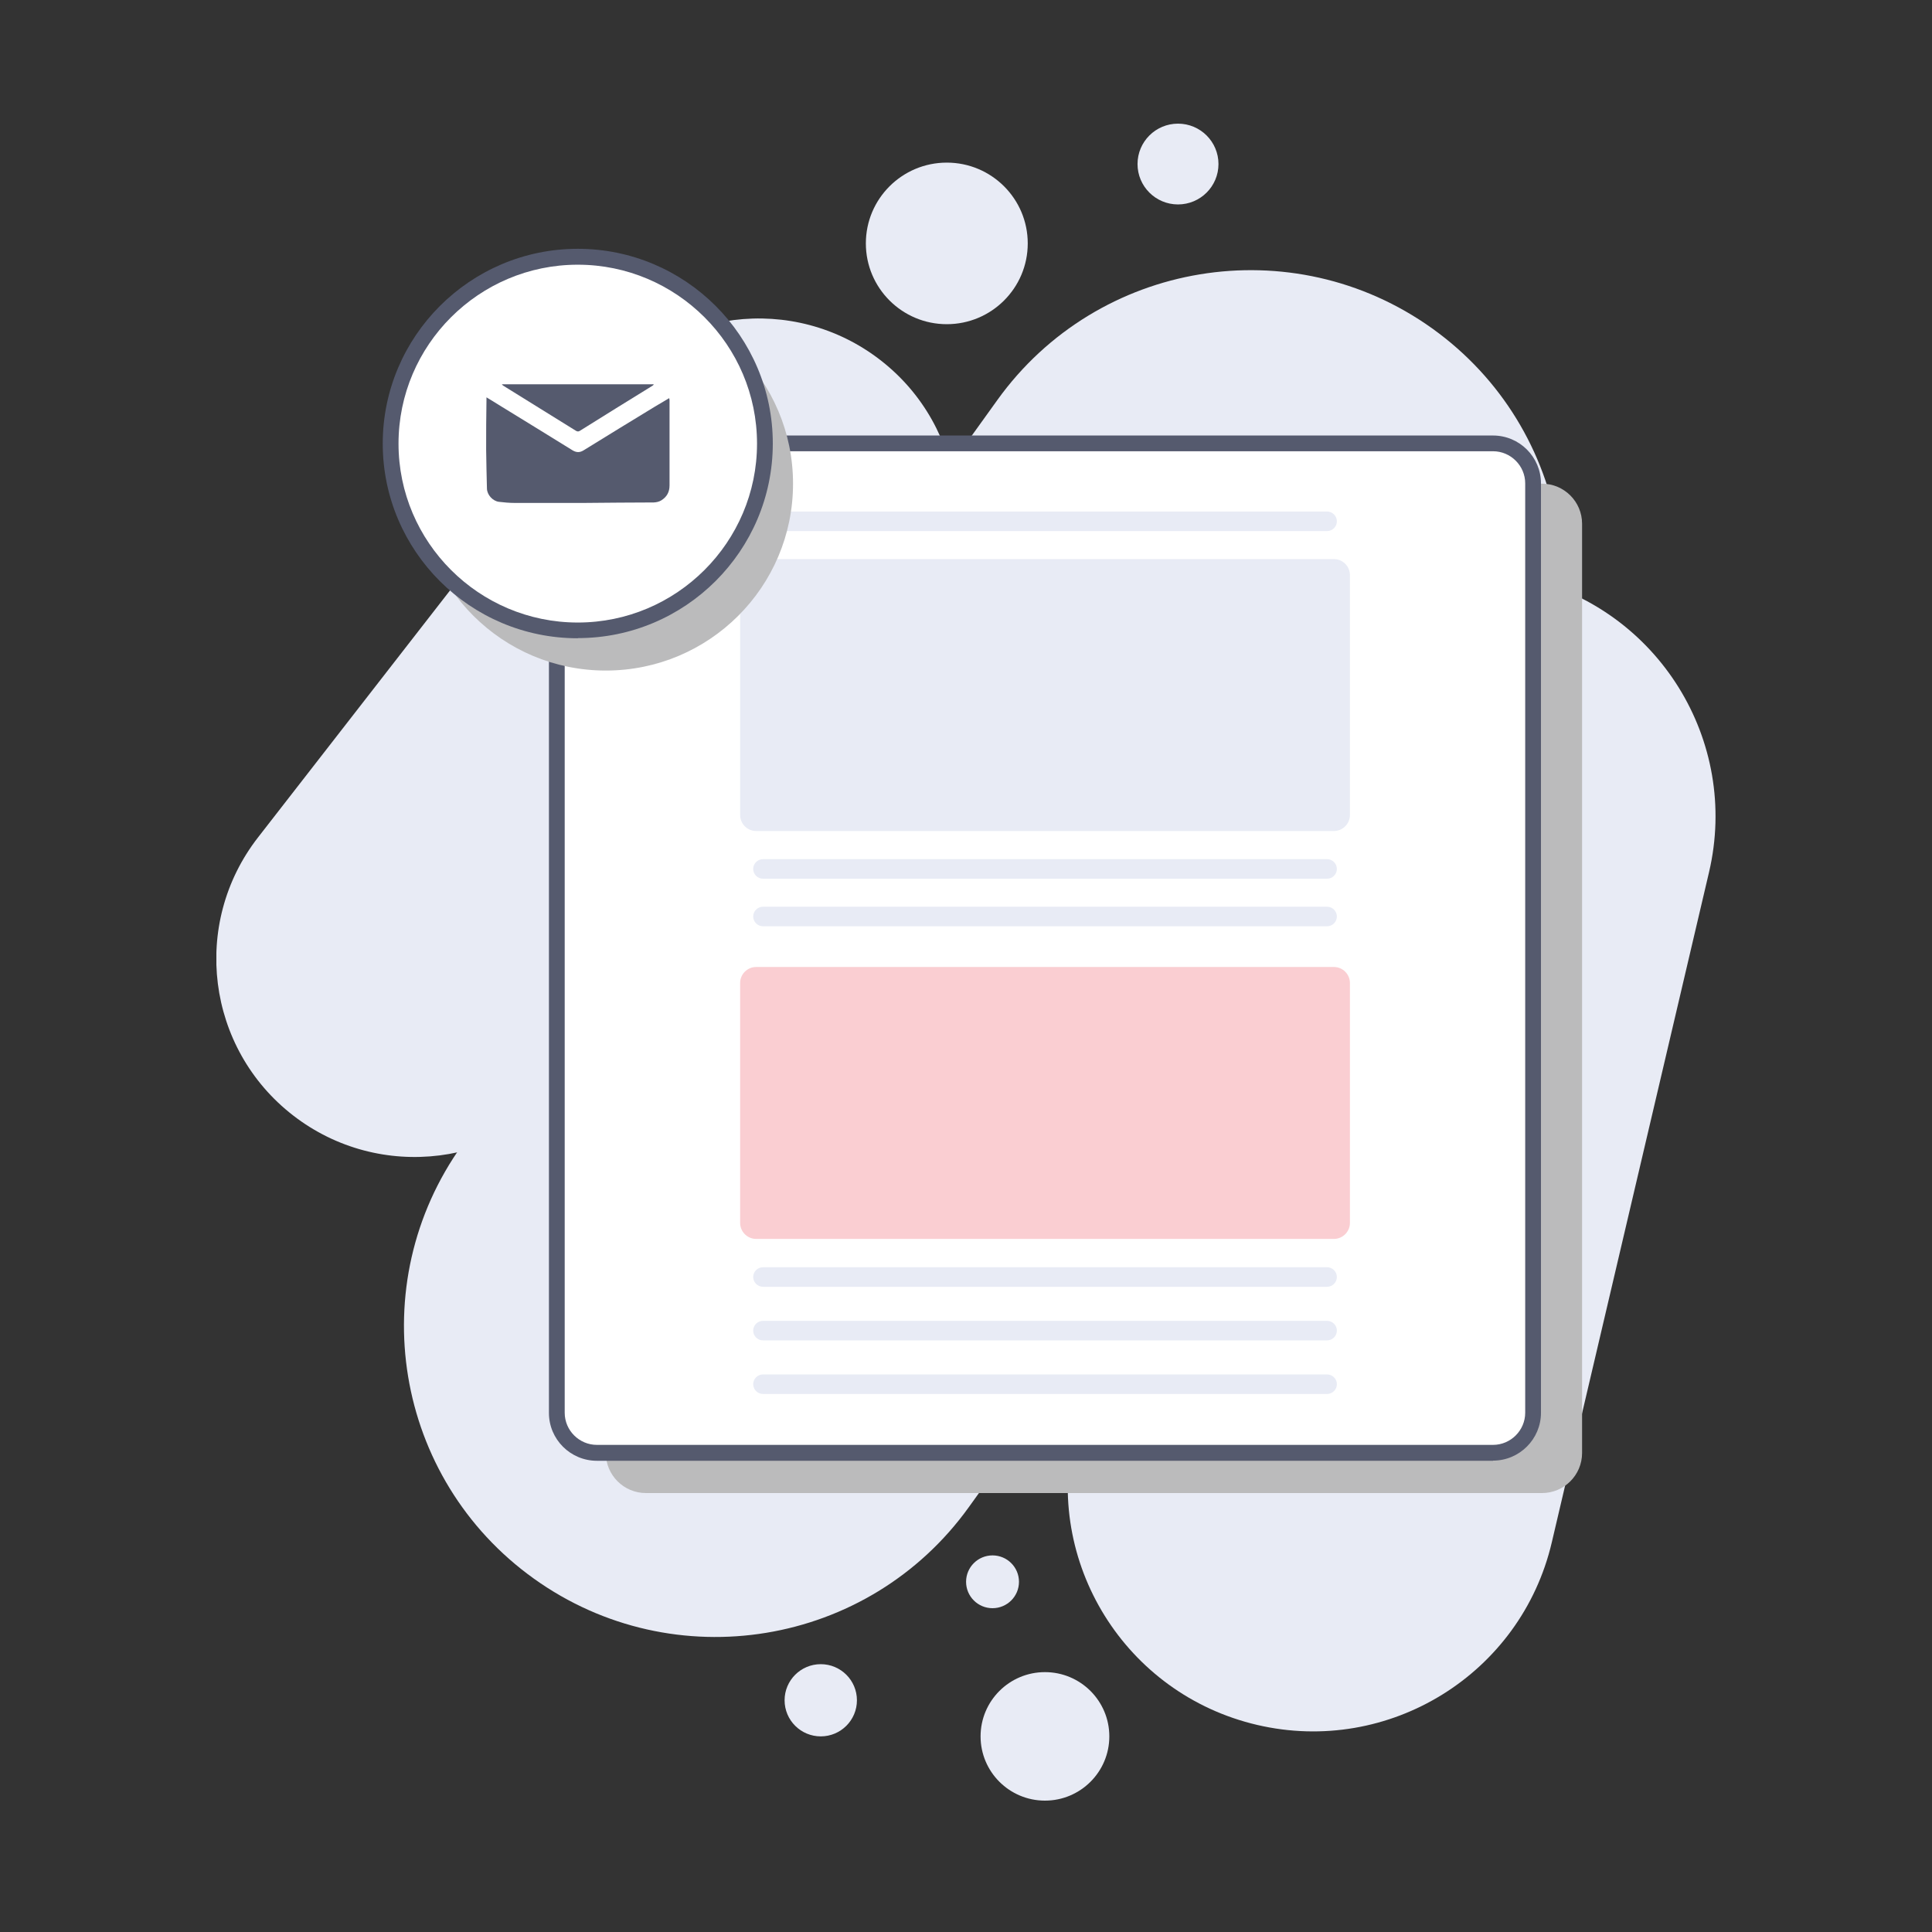 <?xml version="1.0" encoding="UTF-8"?> <svg xmlns="http://www.w3.org/2000/svg" width="200" height="200" viewBox="0 0 200 200" fill="none"><rect x="0" y="0" width="200" height="200" fill="#333333" stroke="none"/> <g clip-path="url(#clip0_767_37657)"> <path d="M62.302 40.908L26.708 86.691C19.749 95.641 21.375 108.525 30.339 115.467C39.303 122.409 52.211 120.781 59.17 111.831L94.764 66.049C101.723 57.098 100.097 44.215 91.133 37.273C82.169 30.33 69.261 31.958 62.302 40.908Z" fill="#E8EBF5"></path> <path d="M103.246 41.41L47.865 118.501C37.482 132.954 40.801 153.069 55.279 163.429C69.757 173.789 89.91 170.471 100.293 156.018L155.674 78.927C166.057 64.474 162.737 44.359 148.26 33.998C133.782 23.639 113.629 26.957 103.246 41.41Z" fill="#E8EBF5"></path> <path d="M127.484 78.742L111.206 148.116C108.009 161.74 116.484 175.371 130.135 178.562C143.785 181.752 157.443 173.294 160.64 159.67L176.917 90.296C180.114 76.671 171.639 63.04 157.989 59.85C144.338 56.659 130.68 65.118 127.484 78.742Z" fill="#E8EBF5"></path> <path d="M108.173 186.4C111.853 186.4 114.837 183.422 114.837 179.749C114.837 176.076 111.853 173.098 108.173 173.098C104.493 173.098 101.509 176.076 101.509 179.749C101.509 183.422 104.493 186.4 108.173 186.4Z" fill="#E8EBF5"></path> <path d="M98.012 33.56C102.64 33.56 106.392 29.815 106.392 25.197C106.392 20.578 102.64 16.834 98.012 16.834C93.385 16.834 89.633 20.578 89.633 25.197C89.633 29.815 93.385 33.56 98.012 33.56Z" fill="#E8EBF5"></path> <path d="M121.947 21.163C124.26 21.163 126.136 19.291 126.136 16.982C126.136 14.672 124.26 12.8 121.947 12.8C119.633 12.8 117.757 14.672 117.757 16.982C117.757 19.291 119.633 21.163 121.947 21.163Z" fill="#E8EBF5"></path> <path d="M84.965 179.749C87.033 179.749 88.709 178.076 88.709 176.012C88.709 173.948 87.033 172.275 84.965 172.275C82.897 172.275 81.221 173.948 81.221 176.012C81.221 178.076 82.897 179.749 84.965 179.749Z" fill="#E8EBF5"></path> <path d="M102.746 166.48C104.258 166.48 105.484 165.257 105.484 163.747C105.484 162.238 104.258 161.014 102.746 161.014C101.234 161.014 100.008 162.238 100.008 163.747C100.008 165.257 101.234 166.48 102.746 166.48Z" fill="#E8EBF5"></path> <g style="mix-blend-mode:multiply"> <path d="M159.62 50.072H66.87C64.574 50.072 62.713 51.929 62.713 54.22V150.412C62.713 152.704 64.574 154.561 66.87 154.561H159.62C161.916 154.561 163.777 152.704 163.777 150.412V54.22C163.777 51.929 161.916 50.072 159.62 50.072Z" fill="#BBBBBC"></path> </g> <path d="M154.557 45.907H61.807C59.511 45.907 57.65 47.764 57.65 50.055V146.247C57.65 148.539 59.511 150.396 61.807 150.396H154.557C156.853 150.396 158.714 148.539 158.714 146.247V50.055C158.714 47.764 156.853 45.907 154.557 45.907Z" fill="white"></path> <path d="M154.573 151.219H61.789C59.051 151.219 56.825 148.997 56.825 146.264V50.039C56.825 47.306 59.051 45.084 61.789 45.084H154.556C157.295 45.084 159.521 47.306 159.521 50.039V146.247C159.521 148.98 157.295 151.203 154.556 151.203L154.573 151.219ZM61.789 46.713C59.959 46.713 58.458 48.211 58.458 50.039V146.247C58.458 148.075 59.959 149.573 61.789 149.573H154.556C156.387 149.573 157.888 148.075 157.888 146.247V50.039C157.888 48.211 156.387 46.713 154.556 46.713H61.789Z" fill="#555A6E"></path> <path d="M138.078 57.875H78.284C77.364 57.875 76.618 58.62 76.618 59.538V84.364C76.618 85.282 77.364 86.027 78.284 86.027H138.078C138.998 86.027 139.744 85.282 139.744 84.364V59.538C139.744 58.62 138.998 57.875 138.078 57.875Z" fill="#E8EBF5"></path> <path d="M138.078 100.102H78.284C77.364 100.102 76.618 100.846 76.618 101.765V126.591C76.618 127.509 77.364 128.253 78.284 128.253H138.078C138.998 128.253 139.744 127.509 139.744 126.591V101.765C139.744 100.846 138.998 100.102 138.078 100.102Z" fill="#FACED2"></path> <path d="M137.369 52.953H78.994C78.429 52.953 77.971 53.406 77.971 53.965C77.971 54.524 78.429 54.978 78.994 54.978H137.369C137.934 54.978 138.392 54.524 138.392 53.965C138.392 53.406 137.934 52.953 137.369 52.953Z" fill="#E8EBF5"></path> <path d="M137.369 88.94H78.994C78.429 88.94 77.971 89.394 77.971 89.953C77.971 90.512 78.429 90.965 78.994 90.965H137.369C137.934 90.965 138.392 90.512 138.392 89.953C138.392 89.394 137.934 88.94 137.369 88.94Z" fill="#E8EBF5"></path> <path d="M137.369 93.863H78.994C78.429 93.863 77.971 94.316 77.971 94.875C77.971 95.434 78.429 95.888 78.994 95.888H137.369C137.934 95.888 138.392 95.434 138.392 94.875C138.392 94.316 137.934 93.863 137.369 93.863Z" fill="#E8EBF5"></path> <path d="M137.369 142.28H78.994C78.429 142.28 77.971 142.733 77.971 143.292C77.971 143.851 78.429 144.305 78.994 144.305H137.369C137.934 144.305 138.392 143.851 138.392 143.292C138.392 142.733 137.934 142.28 137.369 142.28Z" fill="#E8EBF5"></path> <path d="M137.369 136.732H78.994C78.429 136.732 77.971 137.185 77.971 137.744C77.971 138.304 78.429 138.757 78.994 138.757H137.369C137.934 138.757 138.392 138.304 138.392 137.744C138.392 137.185 137.934 136.732 137.369 136.732Z" fill="#E8EBF5"></path> <path d="M137.369 131.184H78.994C78.429 131.184 77.971 131.637 77.971 132.196C77.971 132.755 78.429 133.209 78.994 133.209H137.369C137.934 133.209 138.392 132.755 138.392 132.196C138.392 131.637 137.934 131.184 137.369 131.184Z" fill="#E8EBF5"></path> <g style="mix-blend-mode:multiply"> <path d="M62.713 69.416C73.417 69.416 82.095 60.755 82.095 50.072C82.095 39.389 73.417 30.728 62.713 30.728C52.009 30.728 43.332 39.389 43.332 50.072C43.332 60.755 52.009 69.416 62.713 69.416Z" fill="#BBBBBC"></path> </g> <path d="M59.81 65.25C70.514 65.25 79.192 56.59 79.192 45.907C79.192 35.223 70.514 26.563 59.81 26.563C49.106 26.563 40.429 35.223 40.429 45.907C40.429 56.59 49.106 65.25 59.81 65.25Z" fill="white"></path> <path d="M59.81 66.073C48.676 66.073 39.621 57.035 39.621 45.923C39.621 34.811 48.676 25.756 59.81 25.756C70.944 25.756 80 34.794 80 45.907C80 57.019 70.944 66.057 59.81 66.057V66.073ZM59.81 27.402C49.584 27.402 41.254 35.716 41.254 45.923C41.254 56.13 49.584 64.444 59.81 64.444C70.037 64.444 78.367 56.13 78.367 45.923C78.367 35.716 70.037 27.402 59.81 27.402Z" fill="#555A6E"></path> <path d="M50.359 41.132C50.821 41.412 51.233 41.659 51.645 41.922C54.185 43.486 56.726 45.034 59.266 46.614C59.678 46.861 60.025 46.861 60.42 46.614C62.862 45.1 65.32 43.602 67.777 42.104C68.272 41.807 68.767 41.527 69.278 41.215C69.278 41.297 69.311 41.363 69.311 41.412C69.311 44.359 69.311 47.306 69.311 50.236C69.311 50.944 69.031 51.438 68.454 51.8C68.206 51.948 67.959 51.998 67.678 52.014C65.254 52.014 62.829 52.047 60.404 52.064C58.029 52.064 55.67 52.064 53.295 52.064C52.75 52.064 52.19 52.014 51.645 51.948C51.002 51.866 50.425 51.224 50.408 50.582C50.375 49.248 50.342 47.898 50.326 46.565C50.326 44.853 50.326 43.157 50.359 41.445C50.359 41.363 50.359 41.297 50.359 41.149V41.132Z" fill="#555A6E"></path> <path d="M51.992 39.782H67.662C67.662 39.782 67.662 39.815 67.662 39.832C67.629 39.865 67.579 39.898 67.546 39.931C65.039 41.478 62.532 43.026 60.041 44.59C59.893 44.688 59.777 44.688 59.612 44.59C57.105 43.026 54.598 41.478 52.107 39.931C52.058 39.898 52.025 39.865 51.975 39.832C51.975 39.815 51.975 39.799 51.975 39.782H51.992Z" fill="#555A6E"></path> </g> <defs> <clipPath id="clip0_767_37657"> <rect width="155.2" height="173.6" fill="white" transform="translate(22.4 12.8)"></rect> </clipPath> </defs> </svg> 